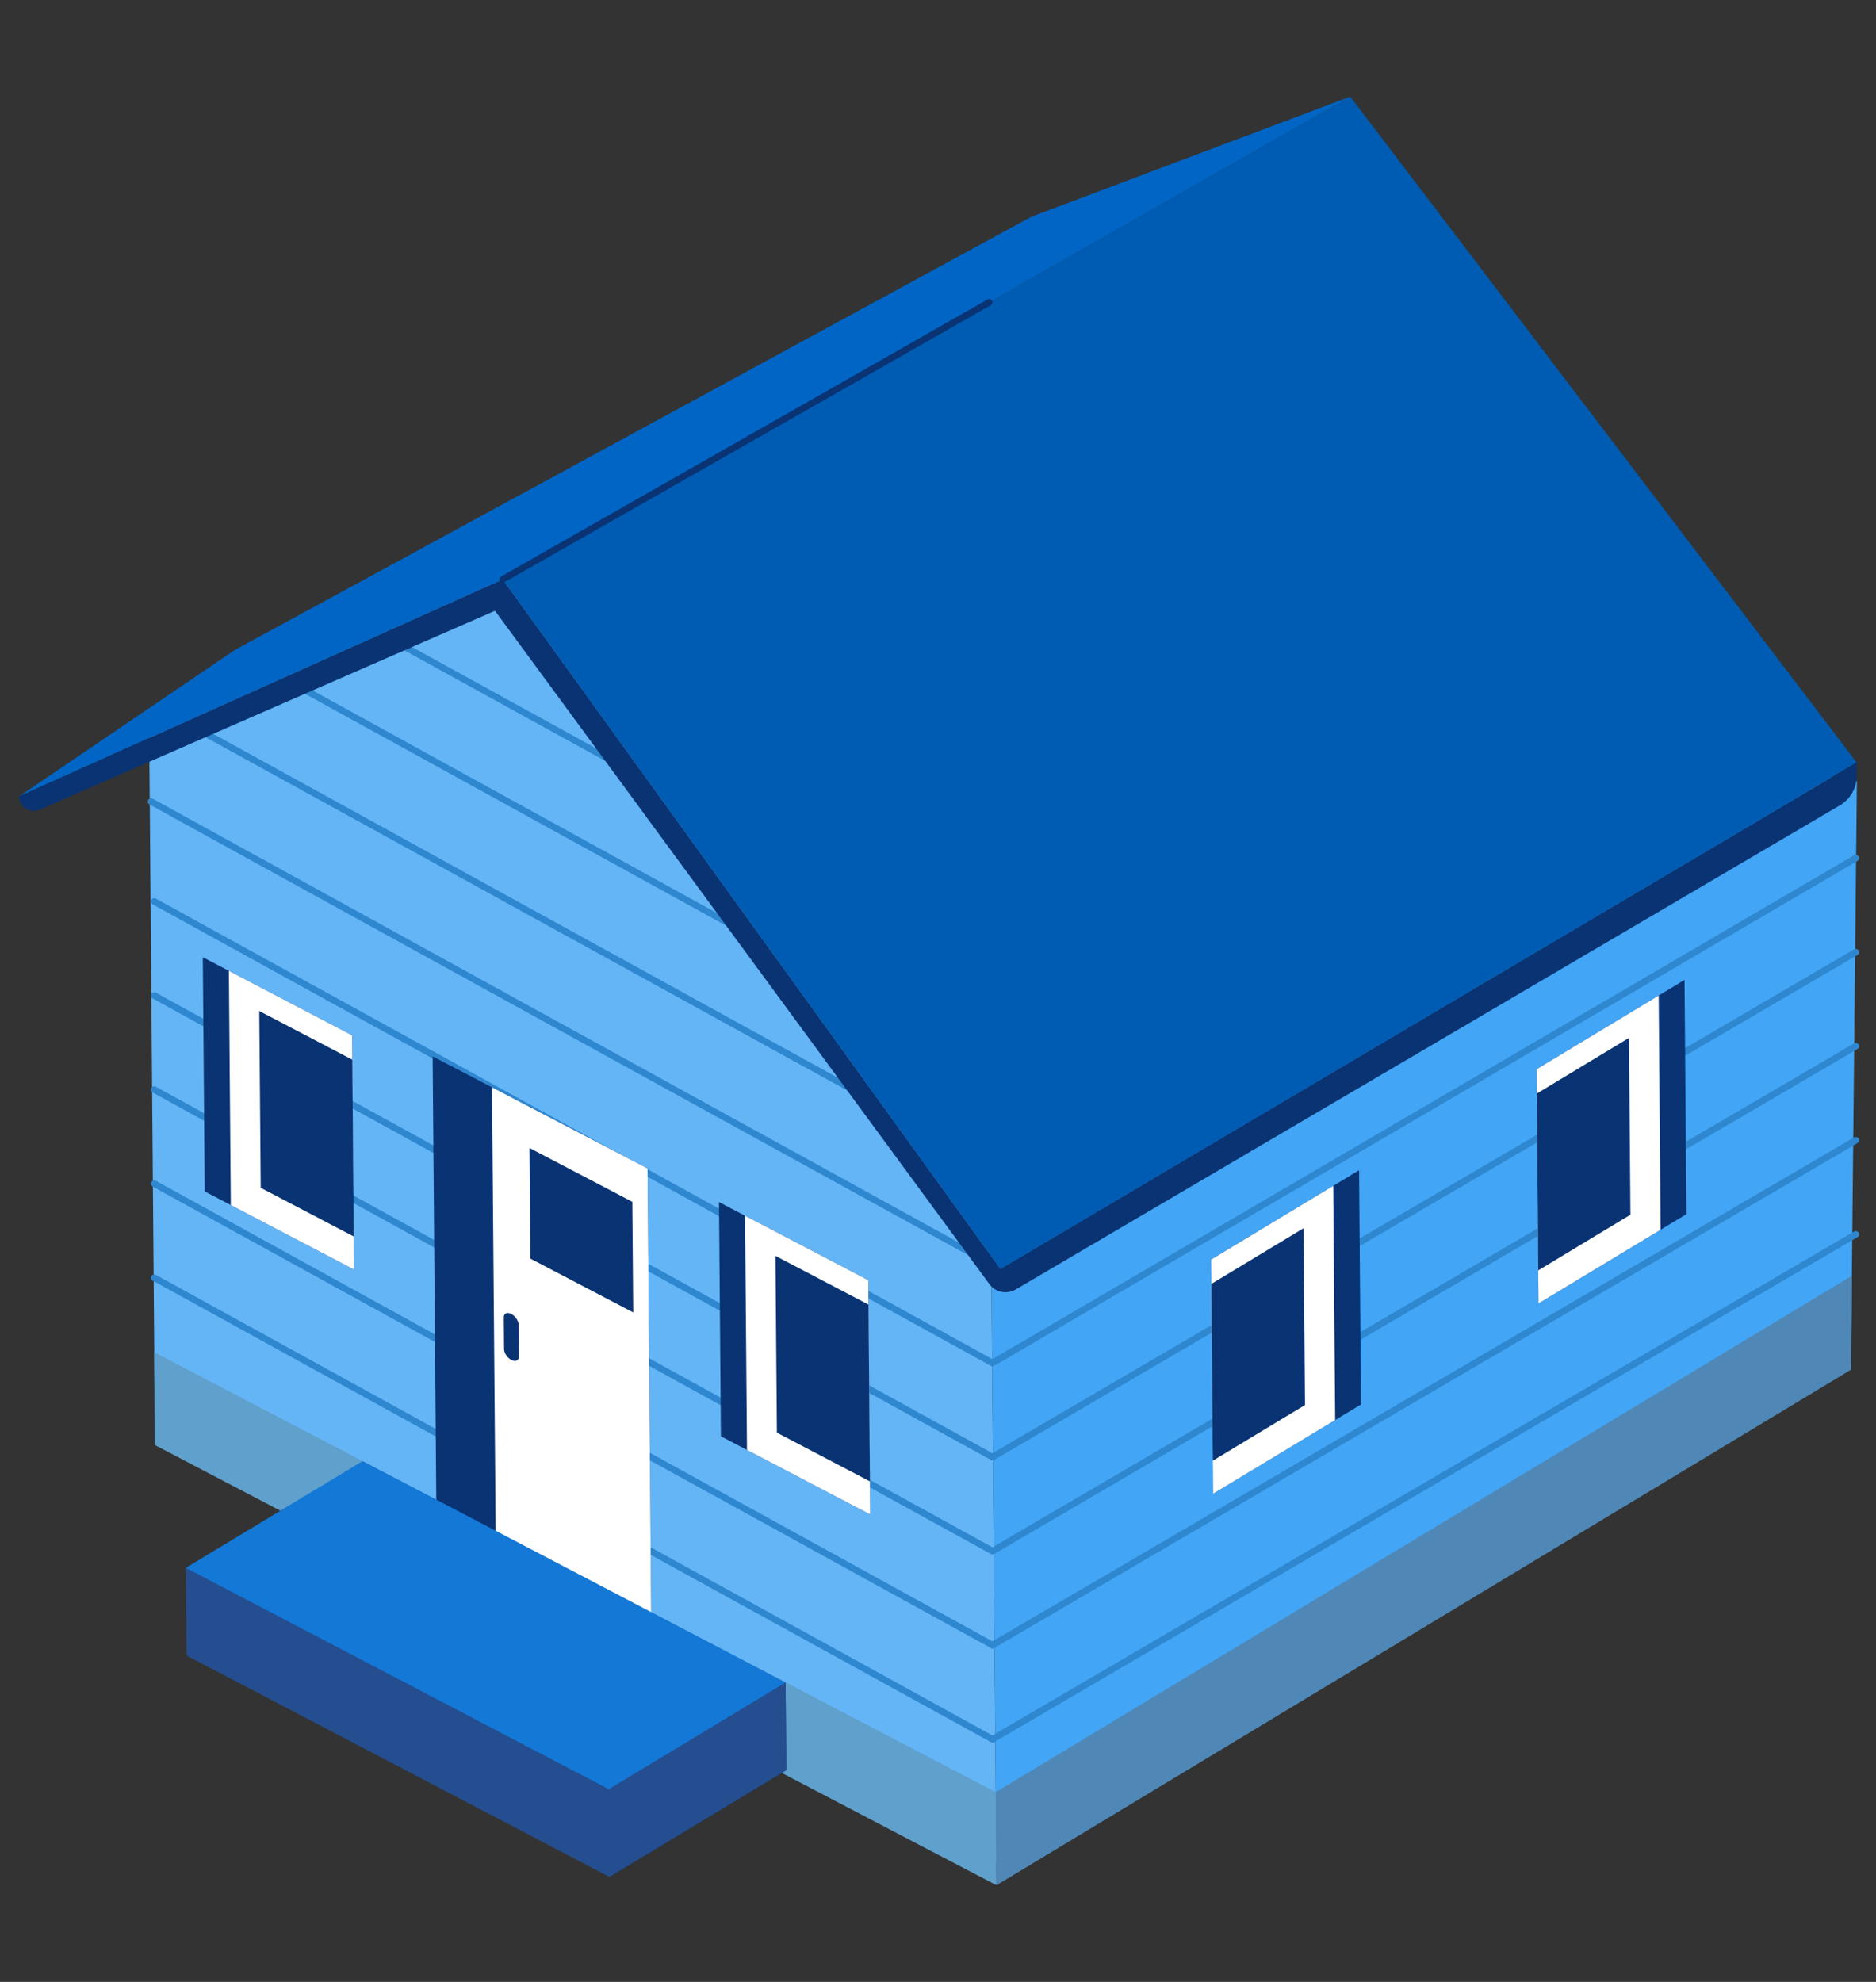 <?xml version="1.0" encoding="utf-8"?>
<!-- Generator: Adobe Illustrator 16.0.0, SVG Export Plug-In . SVG Version: 6.00 Build 0)  -->
<!DOCTYPE svg PUBLIC "-//W3C//DTD SVG 1.1//EN" "http://www.w3.org/Graphics/SVG/1.1/DTD/svg11.dtd">
<svg version="1.1" id="Calque_1" xmlns="http://www.w3.org/2000/svg" xmlns:xlink="http://www.w3.org/1999/xlink" x="0px" y="0px"
	 width="284px" height="300px" viewBox="0 0 284 300" enable-background="new 0 0 284 300" xml:space="preserve">
<rect x="0" y="0" width="284" height="300" fill="#333333" stroke="none"/>
<g>
	<polygon fill="#64B5F6" points="23.443,215.34 22.59,111.465 64.142,85.92 81.89,87.531 149.737,149.854 150.823,281.955 
		126.421,269.186 126.421,269.232 	"/>
	<polygon fill="#42A5F5" points="149.739,149.98 166.807,139.678 166.804,139.328 168.254,138.805 237.965,117.033 241.508,113.504 
		281.107,118.223 280.234,203.957 180.889,263.93 180.887,263.809 150.823,281.955 	"/>
	<polygon fill="#60A0CC" points="150.852,285.369 150.736,271.279 23.356,204.689 23.404,218.721 	"/>
	<polygon fill="#4F88B7" points="150.852,285.369 150.736,271.279 280.348,193.117 280.234,207.32 	"/>
	<path fill="#5981EB" d="M23.333,204.221"/>
	<polygon fill="#093373" points="92.264,284.111 92.154,270.834 118.923,254.676 119.032,267.951 	"/>
	
		<line fill="none" stroke="#093373" stroke-linecap="round" stroke-linejoin="round" stroke-miterlimit="10" x1="168.734" y1="31.688" x2="169.744" y2="98.703"/>
	<g>
		<g>
			
				<line fill="none" stroke="#2E87CF" stroke-linecap="round" stroke-linejoin="round" stroke-miterlimit="10" x1="150.249" y1="206.314" x2="280.934" y2="129.889"/>
			
				<line fill="none" stroke="#2E87CF" stroke-linecap="round" stroke-linejoin="round" stroke-miterlimit="10" x1="150.249" y1="220.555" x2="280.934" y2="144.129"/>
			
				<line fill="none" stroke="#2E87CF" stroke-linecap="round" stroke-linejoin="round" stroke-miterlimit="10" x1="150.249" y1="234.793" x2="280.934" y2="158.367"/>
			
				<line fill="none" stroke="#2E87CF" stroke-linecap="round" stroke-linejoin="round" stroke-miterlimit="10" x1="150.249" y1="249.031" x2="280.934" y2="172.605"/>
			
				<line fill="none" stroke="#2E87CF" stroke-linecap="round" stroke-linejoin="round" stroke-miterlimit="10" x1="150.249" y1="263.27" x2="280.934" y2="186.844"/>
		</g>
	</g>
	
		<line fill="none" stroke="#2E87CF" stroke-linecap="round" stroke-linejoin="round" stroke-miterlimit="10" x1="150.249" y1="206.314" x2="23.356" y2="136.459"/>
	
		<line fill="none" stroke="#2E87CF" stroke-linecap="round" stroke-linejoin="round" stroke-miterlimit="10" x1="150.249" y1="191.459" x2="22.874" y2="121.336"/>
	
		<line fill="none" stroke="#2E87CF" stroke-linecap="round" stroke-linejoin="round" stroke-miterlimit="10" x1="128.435" y1="164.594" x2="30.701" y2="110.789"/>
	
		<line fill="none" stroke="#2E87CF" stroke-linecap="round" stroke-linejoin="round" stroke-miterlimit="10" x1="110.989" y1="140.133" x2="44.375" y2="103.459"/>
	
		<line fill="none" stroke="#2E87CF" stroke-linecap="round" stroke-linejoin="round" stroke-miterlimit="10" x1="92.264" y1="114.967" x2="58.818" y2="96.555"/>
	
		<line fill="none" stroke="#2E87CF" stroke-linecap="round" stroke-linejoin="round" stroke-miterlimit="10" x1="150.249" y1="220.555" x2="23.356" y2="150.699"/>
	
		<line fill="none" stroke="#2E87CF" stroke-linecap="round" stroke-linejoin="round" stroke-miterlimit="10" x1="150.249" y1="234.793" x2="23.356" y2="164.936"/>
	
		<line fill="none" stroke="#2E87CF" stroke-linecap="round" stroke-linejoin="round" stroke-miterlimit="10" x1="150.249" y1="249.031" x2="23.356" y2="179.176"/>
	
		<line fill="none" stroke="#2E87CF" stroke-linecap="round" stroke-linejoin="round" stroke-miterlimit="10" x1="150.249" y1="263.27" x2="23.356" y2="193.414"/>
	<g>
		<polygon fill="#093373" points="183.641,226.113 206.035,212.594 205.743,177.143 183.35,190.66 		"/>
		<polygon fill="#FFFFFF" points="183.641,226.113 183.35,190.662 201.834,179.504 202.125,214.955 		"/>
		<polygon fill="#093373" points="183.602,221.107 183.382,194.344 197.335,185.922 197.555,212.686 		"/>
	</g>
	<g>
		<polygon fill="#093373" points="232.91,197.303 255.305,183.783 255.013,148.332 232.618,161.85 		"/>
		<polygon fill="#FFFFFF" points="232.91,197.303 232.618,161.852 251.103,150.693 251.394,186.145 		"/>
		<polygon fill="#093373" points="232.871,192.299 232.65,165.535 246.604,157.111 246.824,183.875 		"/>
	</g>
	<g>
		<polygon fill="#093373" points="53.596,192.174 30.992,180.346 30.701,144.893 53.304,156.723 		"/>
		<polygon fill="#FFFFFF" points="53.596,192.174 53.304,156.723 34.648,146.959 34.939,182.41 		"/>
		<polygon fill="#093373" points="53.553,187.17 53.333,160.406 39.249,153.035 39.47,179.799 		"/>
	</g>
	<g>
		<polygon fill="#093373" points="131.736,229.242 109.135,217.412 108.843,181.961 131.446,193.791 		"/>
		<polygon fill="#FFFFFF" points="131.736,229.242 131.446,193.791 112.79,184.027 113.082,219.479 		"/>
		<polygon fill="#093373" points="131.694,224.238 131.475,197.475 117.391,190.104 117.611,216.867 		"/>
	</g>
	<g>
		<polygon fill="#093373" points="65.495,159.904 66.07,229.813 92.338,243.561 92.338,243.504 98.602,246.781 98.027,176.875 		"/>
		<polygon fill="#FFFFFF" points="75.058,234.516 92.338,243.561 92.338,243.504 98.602,246.781 98.027,176.875 74.482,164.594 		
			"/>
		<polygon fill="#093373" points="95.86,198.664 80.294,190.518 80.156,173.771 95.723,181.918 		"/>
		<path fill="#093373" d="M77.438,205.875L77.438,205.875c-0.619-0.309-1.128-1.051-1.134-1.652l-0.038-4.811
			c-0.006-0.6,0.496-0.838,1.113-0.531l0,0c0.618,0.309,1.128,1.053,1.133,1.652l0.039,4.811
			C78.557,205.943,78.056,206.184,77.438,205.875z"/>
		<polygon fill="#244E8F" points="28.126,237.324 28.234,250.6 92.264,284.111 119.032,267.951 118.923,254.676 		"/>
		<polygon fill="#1378D6" points="118.923,254.676 54.895,221.166 28.126,237.324 92.154,270.834 		"/>
	</g>
	<polygon fill="#005CB2" points="204.408,14.631 281.065,115.414 151.458,192.096 76.104,87.701 	"/>
	<polygon fill="#0065C4" points="76.104,87.701 2.893,120.549 35.516,98.404 156.142,32.805 204.408,14.631 	"/>
	<path fill="#093373" d="M281.065,115.414l-129.613,76.674L76.104,87.701l-1.15,4.777l74.82,101.889
		c0.922,1.256,2.646,1.611,3.99,0.822l124.767-73.285c1.593-0.936,2.565-2.65,2.551-4.5L281.065,115.414z"/>
	<path fill="#093373" d="M76.14,91.928L5.993,122.563c-1.456,0.635-3.088-0.424-3.101-2.014l0,0l73.212-32.848L76.14,91.928z"/>
	
		<line fill="none" stroke="#093373" stroke-linecap="round" stroke-linejoin="round" stroke-miterlimit="10" x1="76.104" y1="87.701" x2="149.739" y2="45.766"/>
</g>
</svg>
